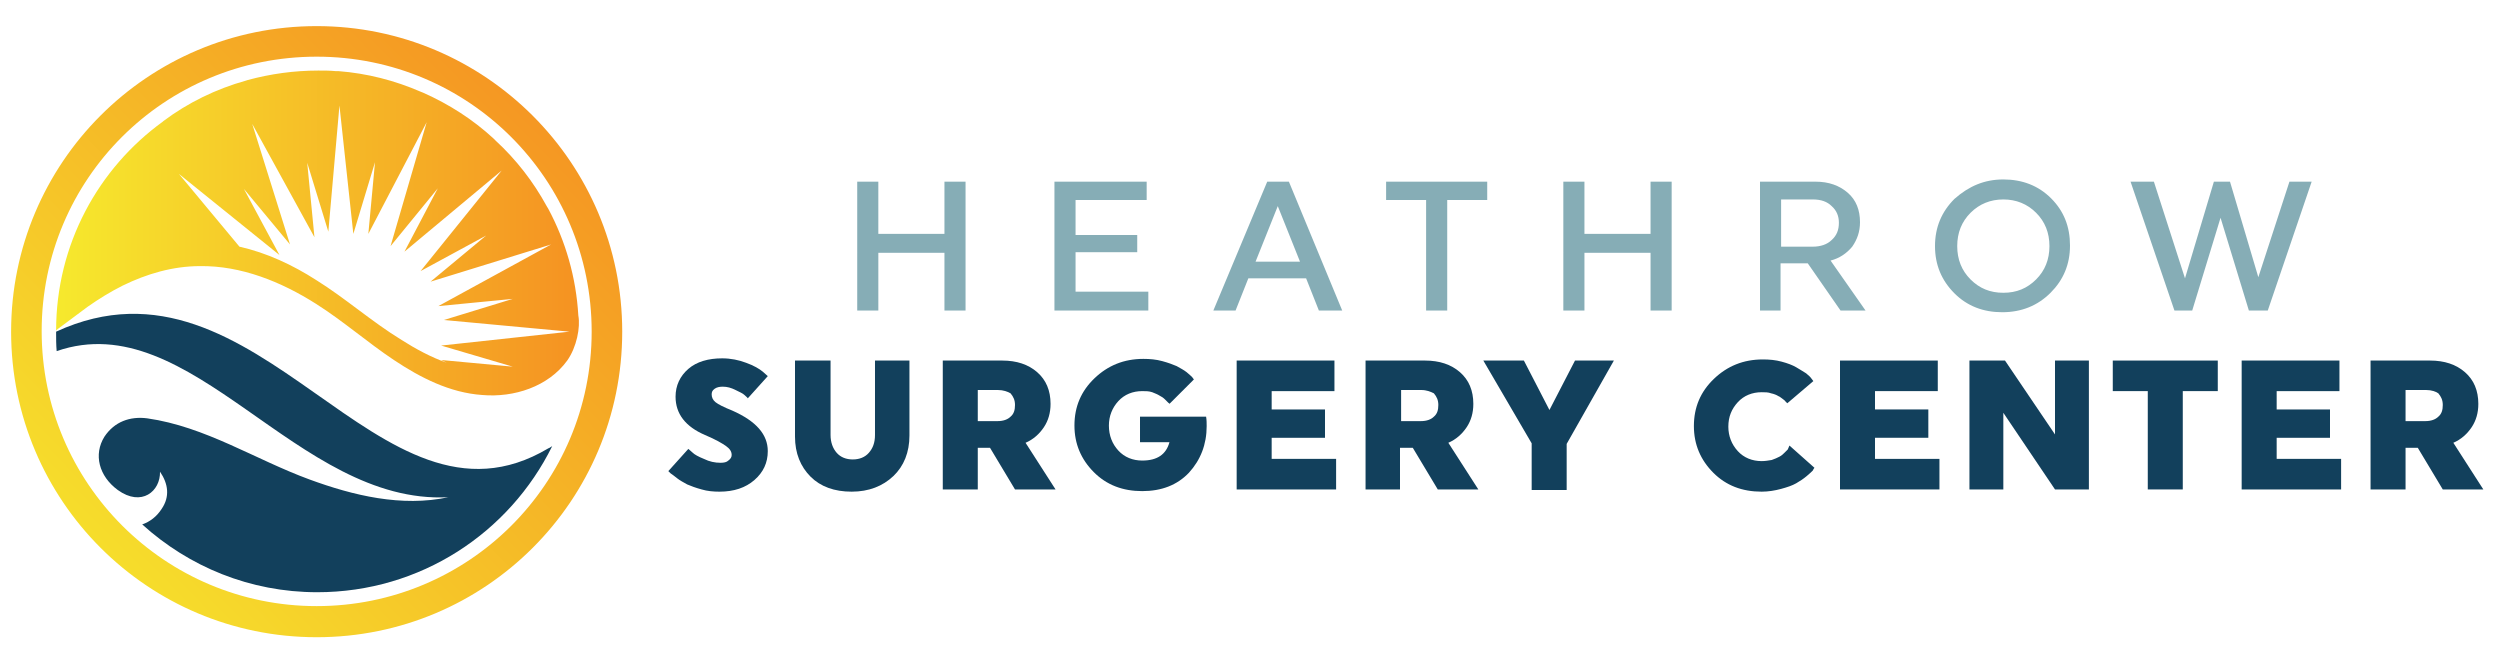 <?xml version="1.0" encoding="utf-8"?>
<!-- Generator: Adobe Illustrator 27.0.1, SVG Export Plug-In . SVG Version: 6.00 Build 0)  -->
<svg version="1.1" id="Layer_1" xmlns="http://www.w3.org/2000/svg" xmlns:xlink="http://www.w3.org/1999/xlink" x="0px" y="0px"
	 viewBox="0 0 450 120" style="enable-background:new 0 0 450 120;" xml:space="preserve">
<style type="text/css">
	.st0{fill:url(#SVGID_1_);}
	.st1{fill:#12405C;}
	.st2{fill:url(#SVGID_00000027583457306702749960000002015096565153016255_);}
	.st3{fill:#86ADB6;}
</style>
<linearGradient id="SVGID_1_" gradientUnits="userSpaceOnUse" x1="10.055" y1="41.872" x2="104.223" y2="41.872">
	<stop  offset="0" style="stop-color:#F6E92D"/>
	<stop  offset="1" style="stop-color:#F59222"/>
</linearGradient>
<path class="st0" d="M104.1,56.8C104.1,56.8,104.1,56.8,104.1,56.8c-0.4-6.9-2.3-13.4-5.4-19.2l-0.3-0.5c-2.4-4.4-5.5-8.4-9.2-11.8
	l-0.4-0.4c-3.7-3.4-7.9-6.1-12.6-8.2l-0.5-0.2c-4.6-2-9.6-3.3-14.8-3.7l-0.5,0c-1-0.1-2.1-0.1-3.1-0.1c-4.4,0-8.6,0.6-12.7,1.7
	l-0.3,0.1c-5.4,1.5-10.5,4-14.9,7.3l-0.1,0.1C17.7,30.3,10.1,44,10.1,59.5c0.2-0.2,0.4-0.4,0.6-0.5c1.8-1.3,3.3-2.5,5.1-3.8
	c2-1.4,4.1-2.7,6.3-3.8c4.3-2.1,9-3.5,13.9-3.5c7.4-0.1,14.6,2.8,20.9,6.8c4.9,3.1,9.2,6.9,14,10.1c4.8,3.2,10.1,5.9,15.9,6.3
	c5.7,0.5,11.9-1.5,15.3-6.2C103.8,62.5,104.5,58.9,104.1,56.8z M92.2,32L92,32.2l0,0L92.2,32z M56.9,50.4c-4.2-2.7-8.9-4.9-13.8-6
	L32.2,31.3l18.1,14.6L43.9,34l8.3,10l-6.8-21.7l11.2,20.4l-1.3-13.4l3.8,12.4L61.1,19l2.5,23.1l3.9-12.9l-1.2,12.9L76.8,22
	l-6.5,22.3l8.5-10.4l-6,11.4l17.5-14.6L75.7,48.8l11.8-6.4l-10,8.3L99.2,44L78.9,55.1l13.4-1.3l-12.4,3.8l22.6,2.1l-23.1,2.5
	L92.3,66l-12.9-1.2l1,0.5c-2.8-1-5.6-2.5-8.1-4.1C66.9,57.9,62.2,53.7,56.9,50.4z"/>
<path class="st1" d="M98.7,80.7C68,99,46.8,42.8,10.1,59.7c0,1.2,0,2.4,0.1,3.5c24.3-8.4,43.2,27.7,70.5,26.3
	c-8.4,1.8-17.1-0.3-25-3.2c-9.8-3.6-18.7-9.5-29.2-11c-3.1-0.4-5.9,0.6-7.7,3.3c-2,3.2-1,7.1,2.4,9.6c4.3,3.1,7.7,0.2,7.6-3.3
	c1.5,2.2,1.8,4.5,0.3,6.7c-0.9,1.4-2.1,2.3-3.5,2.8C34,102,45,106.6,57.1,106.6c18.6,0,34.6-10.7,42.3-26.3
	C99.2,80.4,99,80.6,98.7,80.7z"/>
<linearGradient id="SVGID_00000019674166467820646900000018184621769575228075_" gradientUnits="userSpaceOnUse" x1="4.573" y1="111.26" x2="102.215" y2="15.033">
	<stop  offset="0" style="stop-color:#F6E92D"/>
	<stop  offset="1" style="stop-color:#F59222"/>
</linearGradient>
<path style="fill:url(#SVGID_00000019674166467820646900000018184621769575228075_);" d="M57,4.7c-30.4,0-55,24.6-55,55
	s24.6,55,55,55s55-24.6,55-55S87.3,4.7,57,4.7z M57,109.1c-27.3,0-49.5-22.1-49.5-49.5S29.6,10.2,57,10.2s49.5,22.1,49.5,49.5
	S84.3,109.1,57,109.1z"/>
<g>
	<path class="st3" d="M170,55.9V45.5h-11.9v10.4h-3.8V32.7h3.8v9.4H170v-9.4h3.8v23.2H170z"/>
	<path class="st3" d="M206.7,55.9h-16.9V32.7h16.6V36h-12.8v6.3h11.1v3.1h-11.1v7.1h13.1V55.9z"/>
	<path class="st3" d="M232,32.7l9.6,23.2h-4.2l-2.3-5.8h-10.4l-2.3,5.8h-4l9.7-23.2H232z M230,37.1l-4,10h8L230,37.1z"/>
	<path class="st3" d="M267.7,36h-7.2v19.9h-3.8V36h-7.2v-3.3h18.2V36z"/>
	<path class="st3" d="M297.1,55.9V45.5h-11.9v10.4h-3.8V32.7h3.8v9.4h11.9v-9.4h3.8v23.2H297.1z"/>
	<path class="st3" d="M316.8,55.9V32.7h10c2.4,0,4.3,0.7,5.8,2s2.2,3.1,2.2,5.3c0,1.7-0.5,3.1-1.4,4.4c-1,1.2-2.3,2.1-3.9,2.5l6.3,9
		h-4.5l-5.9-8.5h-4.9v8.5H316.8z M326.3,35.9h-5.7v8.5h5.7c1.4,0,2.6-0.4,3.4-1.2c0.9-0.8,1.3-1.8,1.3-3.1c0-1.2-0.4-2.2-1.3-3
		C328.9,36.3,327.8,35.9,326.3,35.9z"/>
	<path class="st3" d="M360.6,32.3c3.4,0,6.3,1.1,8.6,3.4c2.3,2.3,3.4,5.1,3.4,8.5c0,3.4-1.2,6.2-3.5,8.5c-2.3,2.3-5.2,3.5-8.7,3.5
		c-3.4,0-6.3-1.1-8.6-3.4c-2.3-2.3-3.5-5.1-3.5-8.5c0-3.4,1.2-6.2,3.5-8.5C354.4,33.5,357.2,32.3,360.6,32.3z M360.6,52.7
		c2.4,0,4.3-0.8,5.9-2.4c1.6-1.6,2.4-3.6,2.4-6c0-2.4-0.8-4.4-2.4-6c-1.6-1.6-3.6-2.4-5.9-2.4c-2.3,0-4.3,0.8-5.9,2.4
		c-1.6,1.6-2.4,3.6-2.4,6c0,2.4,0.8,4.4,2.4,6C356.3,51.9,358.2,52.7,360.6,52.7z"/>
	<path class="st3" d="M391.4,55.9l-7.9-23.2h4.2l5.6,17.4l5.2-17.4h2.9l5.1,17.2l5.6-17.2h4l-7.9,23.2h-3.4l-5.1-16.7l-5.1,16.7
		H391.4z"/>
	<path class="st1" d="M128.1,71c0,0.5,0.2,1,0.7,1.4c0.5,0.4,1.5,0.9,3,1.5c4.3,1.9,6.4,4.3,6.4,7.3c0,2.1-0.8,3.8-2.4,5.2
		c-1.6,1.4-3.7,2.1-6.3,2.1c-1.1,0-2.2-0.1-3.2-0.4c-1.1-0.3-1.9-0.6-2.6-0.9c-0.7-0.4-1.3-0.7-1.8-1.1c-0.5-0.4-0.9-0.7-1.2-0.9
		l-0.4-0.4l3.6-4c0.2,0.2,0.5,0.4,0.8,0.7c0.3,0.3,1,0.7,2,1.1c1,0.5,2,0.7,3,0.7c0.6,0,1.1-0.1,1.4-0.4c0.4-0.3,0.6-0.6,0.6-1
		c0-0.6-0.3-1.1-1-1.6c-0.7-0.5-1.9-1.2-3.8-2c-3.5-1.5-5.3-3.8-5.3-6.9c0-2,0.8-3.7,2.3-5c1.5-1.3,3.6-1.9,6.1-1.9
		c1.5,0,3,0.3,4.3,0.8c1.4,0.5,2.4,1.1,3,1.6l0.9,0.8l-3.6,4c-0.1-0.2-0.3-0.3-0.6-0.6s-0.8-0.5-1.6-0.9c-0.8-0.4-1.5-0.6-2.3-0.6
		c-0.6,0-1.1,0.1-1.5,0.4C128.2,70.3,128.1,70.6,128.1,71z"/>
	<path class="st1" d="M157.5,64.9h6.2v13.5c0,3-1,5.5-2.9,7.3c-1.9,1.8-4.4,2.8-7.5,2.8c-3.1,0-5.6-0.9-7.4-2.7
		c-1.8-1.8-2.8-4.2-2.8-7.2V64.9h6.4v13.4c0,1.3,0.4,2.4,1.1,3.2c0.7,0.8,1.7,1.2,2.9,1.2c1.2,0,2.2-0.4,2.9-1.2
		c0.7-0.8,1.1-1.8,1.1-3.2V64.9z"/>
	<path class="st1" d="M169.7,88.1V64.9h10.7c2.6,0,4.7,0.7,6.3,2.1c1.6,1.4,2.4,3.3,2.4,5.7c0,1.6-0.4,3-1.2,4.2
		c-0.8,1.2-1.9,2.2-3.3,2.8l5.4,8.4h-7.3l-4.5-7.5H176v7.5H169.7z M179.6,70.2H176v5.6h3.6c1,0,1.8-0.3,2.3-0.8
		c0.6-0.5,0.8-1.2,0.8-2.1c0-0.9-0.3-1.5-0.8-2.1C181.4,70.5,180.6,70.2,179.6,70.2z"/>
	<path class="st1" d="M205.5,75h11.6c0.1,0.6,0.1,1.2,0.1,1.7c0,3.3-1.1,6.1-3.2,8.4c-2.1,2.2-4.9,3.3-8.4,3.3
		c-3.5,0-6.4-1.1-8.7-3.4c-2.3-2.3-3.5-5.1-3.5-8.4c0-3.4,1.2-6.2,3.6-8.5c2.4-2.3,5.3-3.5,8.8-3.5c1.2,0,2.3,0.1,3.4,0.4
		c1.1,0.3,1.9,0.6,2.6,0.9c0.7,0.4,1.3,0.7,1.8,1.1c0.5,0.4,0.8,0.7,1,0.9l0.3,0.4l-4.4,4.4c0-0.1-0.1-0.1-0.2-0.2
		c-0.1-0.1-0.3-0.3-0.6-0.6c-0.3-0.3-0.6-0.5-1-0.7c-0.3-0.2-0.8-0.4-1.3-0.6c-0.6-0.2-1.1-0.2-1.8-0.2c-1.7,0-3.2,0.6-4.3,1.8
		c-1.1,1.2-1.7,2.7-1.7,4.4c0,1.8,0.6,3.3,1.7,4.5c1.1,1.2,2.6,1.8,4.3,1.8c2.7,0,4.3-1.1,4.9-3.3h-5.3V75z"/>
	<path class="st1" d="M240.5,88.1h-17.9V64.9h17.6v5.5h-11.3v3.3h9.6v5.1h-9.6v3.8h11.6V88.1z"/>
	<path class="st1" d="M245.8,88.1V64.9h10.7c2.6,0,4.7,0.7,6.3,2.1c1.6,1.4,2.4,3.3,2.4,5.7c0,1.6-0.4,3-1.2,4.2
		c-0.8,1.2-1.9,2.2-3.3,2.8l5.4,8.4h-7.3l-4.5-7.5h-2.3v7.5H245.8z M255.8,70.2h-3.6v5.6h3.6c1,0,1.8-0.3,2.3-0.8
		c0.6-0.5,0.8-1.2,0.8-2.1c0-0.9-0.3-1.5-0.8-2.1C257.5,70.5,256.8,70.2,255.8,70.2z"/>
	<path class="st1" d="M275.7,88.1v-8.3L267,64.9h7.3l4.6,8.9l4.6-8.9h7L282,79.9v8.3H275.7z"/>
	<path class="st1" d="M322.1,80.2l4.5,4c-0.1,0.1-0.2,0.3-0.3,0.5c-0.2,0.2-0.5,0.5-1.1,1c-0.6,0.5-1.2,0.9-1.9,1.3
		c-0.7,0.4-1.6,0.7-2.7,1c-1.1,0.3-2.3,0.5-3.5,0.5c-3.5,0-6.4-1.1-8.7-3.4c-2.3-2.3-3.5-5.1-3.5-8.4c0-3.4,1.2-6.2,3.6-8.5
		c2.4-2.3,5.3-3.5,8.8-3.5c1.2,0,2.3,0.1,3.4,0.4c1.1,0.3,1.9,0.6,2.6,1c0.7,0.4,1.3,0.8,1.8,1.1c0.5,0.4,0.8,0.7,1,1l0.3,0.4
		l-4.7,4c0-0.1-0.1-0.1-0.2-0.2c-0.1-0.1-0.2-0.3-0.5-0.5c-0.3-0.2-0.6-0.5-0.9-0.6c-0.3-0.2-0.8-0.4-1.3-0.5
		c-0.5-0.2-1.1-0.2-1.7-0.2c-1.7,0-3.2,0.6-4.3,1.8c-1.1,1.2-1.7,2.6-1.7,4.4c0,1.7,0.6,3.2,1.7,4.4c1.1,1.2,2.6,1.8,4.3,1.8
		c0.6,0,1.2-0.1,1.8-0.2c0.6-0.2,1-0.4,1.4-0.6c0.4-0.2,0.7-0.5,0.9-0.7c0.3-0.3,0.5-0.5,0.6-0.6L322.1,80.2z"/>
	<path class="st1" d="M349.1,88.1h-17.9V64.9h17.6v5.5h-11.3v3.3h9.6v5.1h-9.6v3.8h11.6V88.1z"/>
	<path class="st1" d="M369.9,88.1l-9.3-13.8v13.8h-6.1V64.9h6.4l9,13.3V64.9h6.1v23.2H369.9z"/>
	<path class="st1" d="M399.2,70.4h-6.3v17.7h-6.3V70.4h-6.3v-5.5h18.9V70.4z"/>
	<path class="st1" d="M421.4,88.1h-17.9V64.9h17.6v5.5h-11.3v3.3h9.6v5.1h-9.6v3.8h11.6V88.1z"/>
	<path class="st1" d="M426.7,88.1V64.9h10.7c2.6,0,4.7,0.7,6.3,2.1c1.6,1.4,2.4,3.3,2.4,5.7c0,1.6-0.4,3-1.2,4.2
		c-0.8,1.2-1.9,2.2-3.3,2.8l5.4,8.4h-7.3l-4.5-7.5H433v7.5H426.7z M436.7,70.2H433v5.6h3.6c1,0,1.8-0.3,2.3-0.8
		c0.6-0.5,0.8-1.2,0.8-2.1c0-0.9-0.3-1.5-0.8-2.1C438.5,70.5,437.7,70.2,436.7,70.2z"/>
</g>
</svg>
